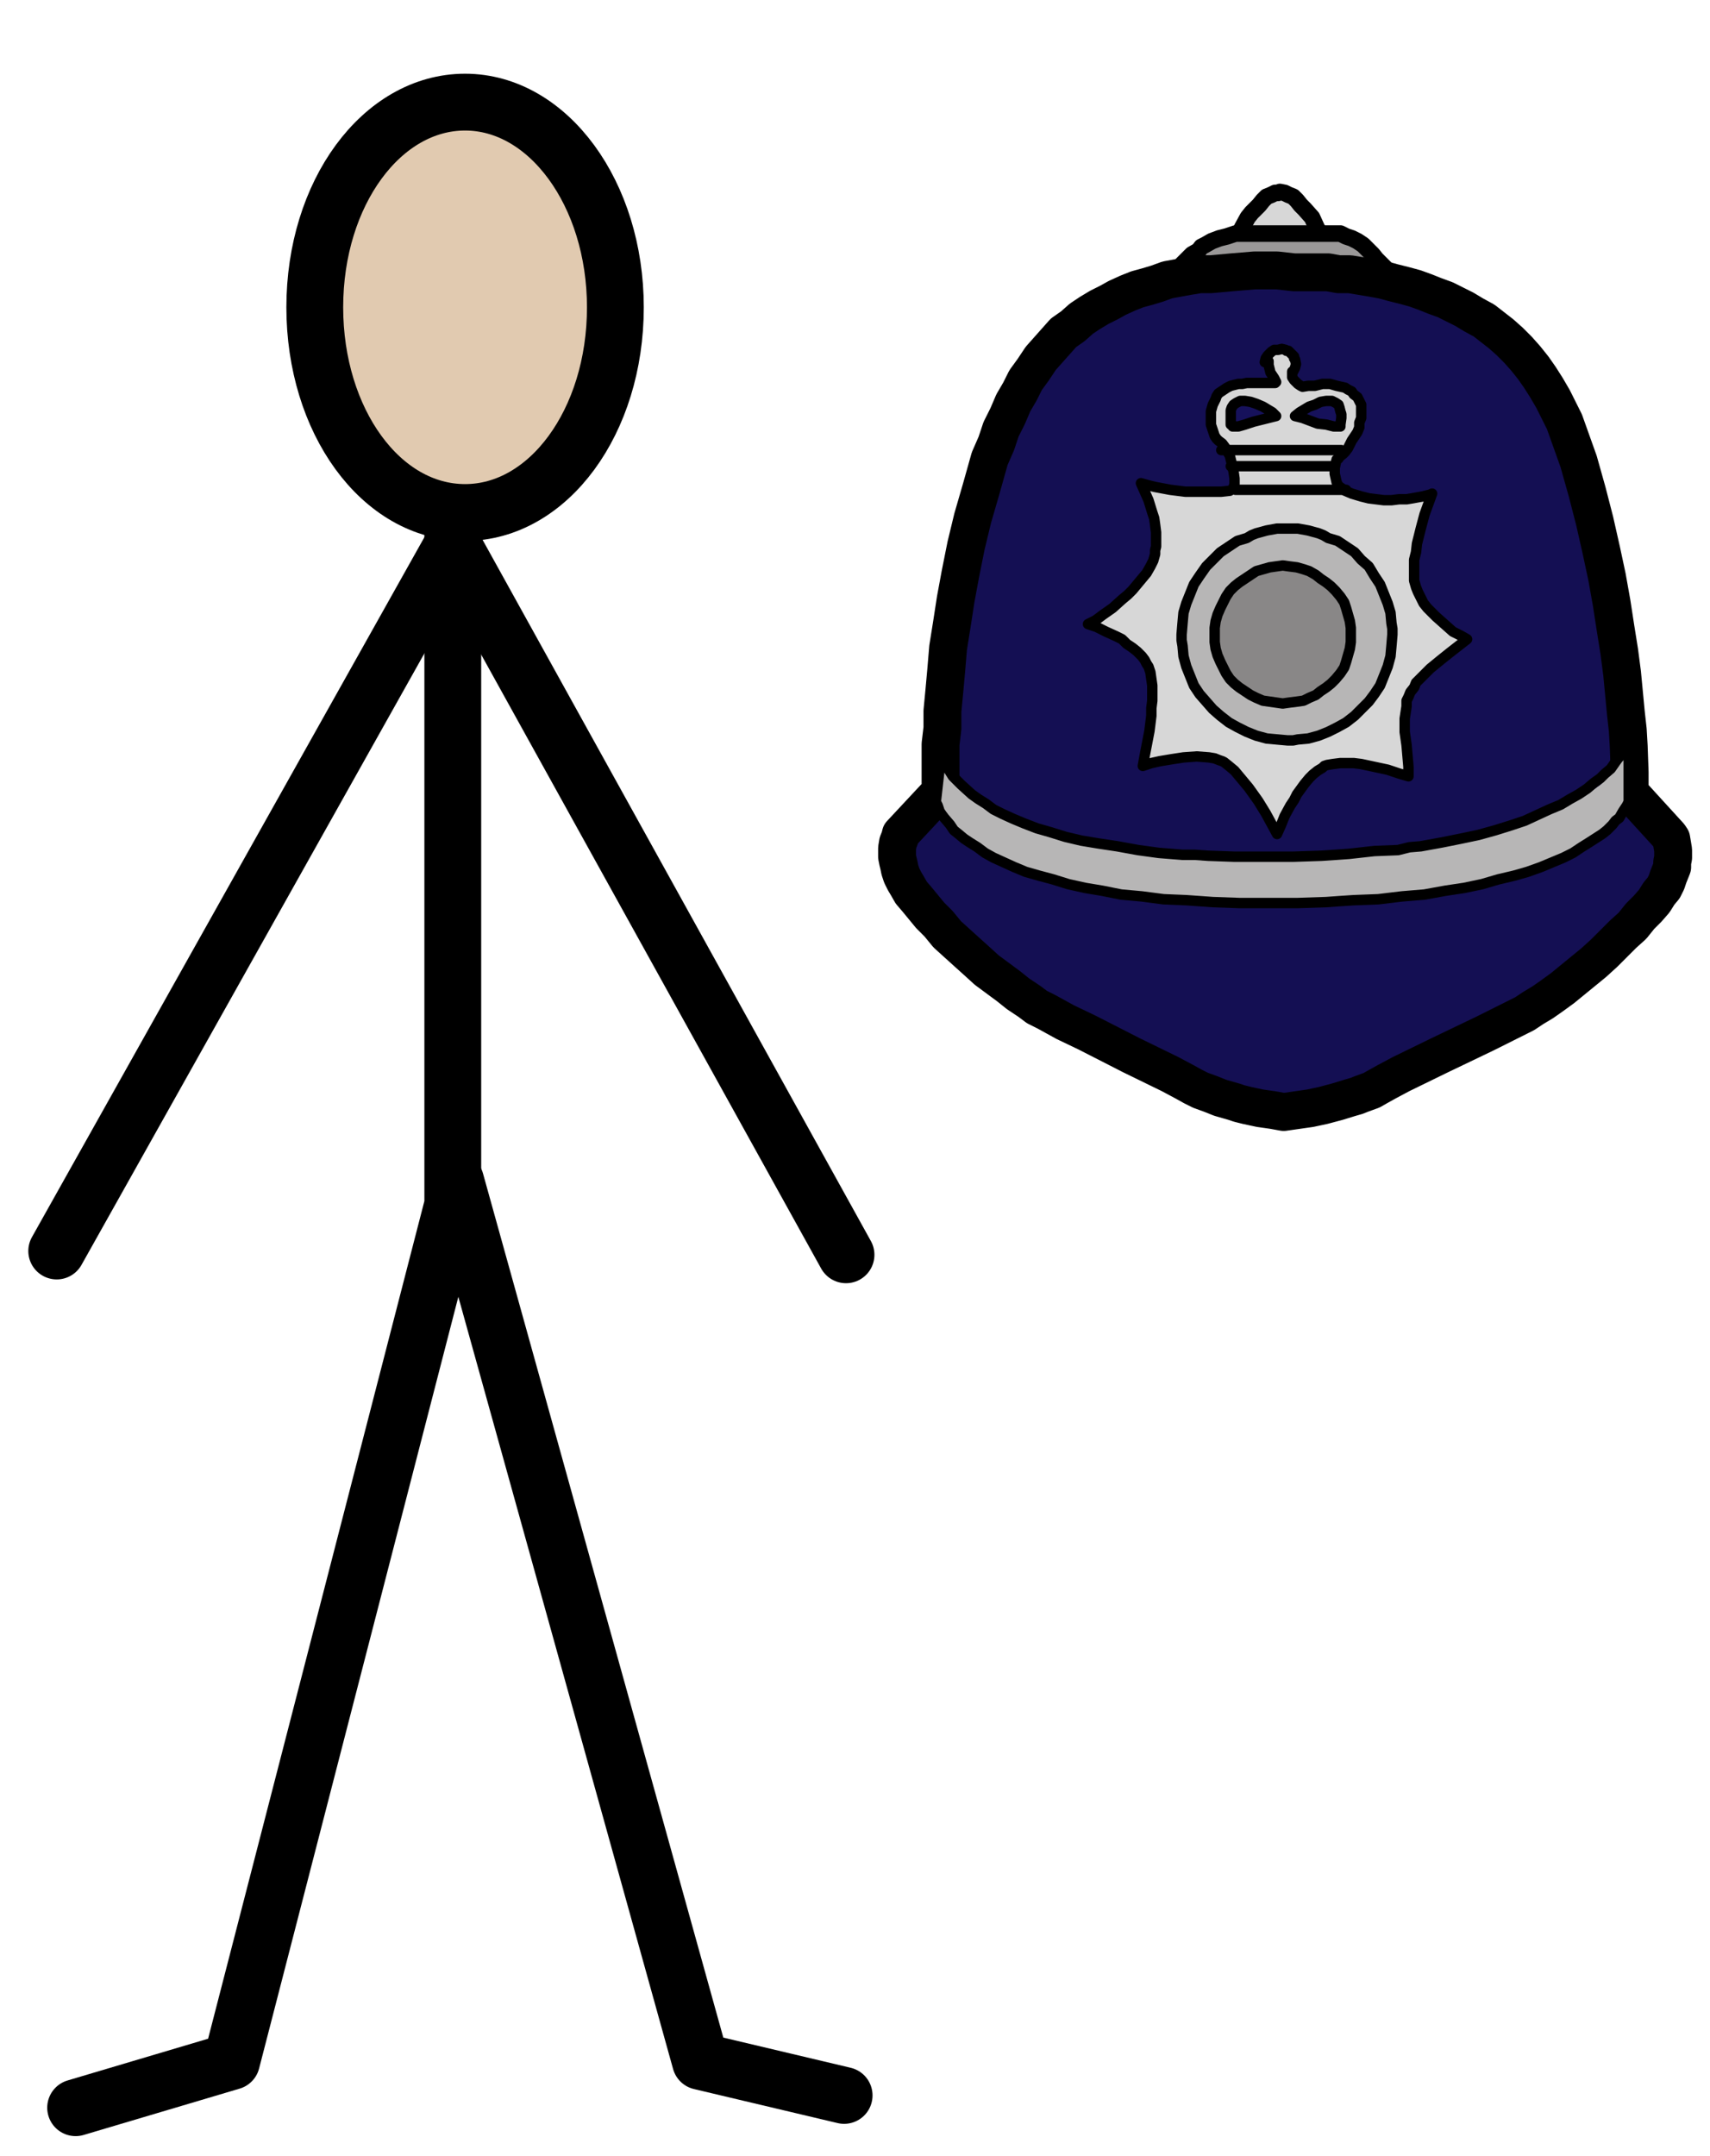 ﻿<?xml version="1.0" encoding="utf-8"?>
<!-- Generator: Adobe Illustrator 25.2.0, SVG Export Plug-In . SVG Version: 6.00 Build 0)  -->
<svg version="1.1" baseProfile="tiny" id="Layer_1" xmlns="http://www.w3.org/2000/svg" xmlns:xlink="http://www.w3.org/1999/xlink" x="0px" y="0px" viewBox="0 0 180.9 228" overflow="visible" xml:space="preserve">
<polyline fill="none" stroke="#000000" stroke-width="6.01" stroke-linecap="round" stroke-linejoin="round" stroke-miterlimit="10" points="  47.9,52.2 47.9,127.4 24.5,218 8,222.9 " />
<polyline fill="none" stroke="#000000" stroke-width="6.01" stroke-linecap="round" stroke-linejoin="round" stroke-miterlimit="10" points="  48.2,124.9 74.1,218 89.3,221.6 " />
<polyline fill="none" stroke="#000000" stroke-width="6.01" stroke-linecap="round" stroke-linejoin="round" stroke-miterlimit="10" points="  6,132.3 47.9,57.6 89.5,132.7 " />
<path fill="#E1CAB0" stroke="#000000" stroke-width="6.01" stroke-linecap="round" stroke-linejoin="round" stroke-miterlimit="10" d="  M33.3,32.5c0-12.1,7.1-21.7,15.9-21.7s15.9,9.7,15.9,21.7c0,12.1-7.1,21.7-15.9,21.7C40.3,54.2,33.3,44.5,33.3,32.5L33.3,32.5z" />
<rect x="178.9" y="225.5" fill="none" width="2" height="2.6" stroke-linecap="round" stroke-linejoin="round" />
<rect y="0" fill="none" width="2" height="3.1" stroke-linecap="round" stroke-linejoin="round" />
<polygon fill-rule="evenodd" fill="#D7D7D7" points="130.6,25.8 131,25 131.4,24.1 132,23 132.4,22.5 132.8,22.1 133.2,21.7   133.6,21.2 134,20.8 134.5,20.6 134.9,20.4 135.2,20.4 135.4,20.3 135.9,20.4 136.3,20.6 136.8,20.8 137.2,21.2 137.6,21.7   138,22.1 138.8,23 139.3,24.1 139.8,25 140.2,25.8 " stroke-linecap="round" stroke-linejoin="round" />
<polyline fill="none" stroke="#000000" stroke-width="1.753" stroke-linecap="round" stroke-linejoin="round" stroke-miterlimit="10" points="  130.6,25.8 131,25 131.4,24.1 132,23 132.4,22.5 132.8,22.1 133.2,21.7 133.6,21.2 134,20.8 134.5,20.6 134.9,20.4 135.2,20.4   135.4,20.3 135.9,20.4 136.3,20.6 136.8,20.8 137.2,21.2 137.6,21.7 138,22.1 138.8,23 139.3,24.1 139.8,25 140.2,25.8 130.6,25.8   " />
<polygon fill-rule="evenodd" fill="#9A9898" points="123.1,30.2 123.3,29.9 123.7,29.3 124.5,28.5 125.5,27.5 126.1,26.9   126.8,26.5 127.1,26.1 127.5,25.9 128.2,25.5 129,25.2 129.8,25 130.7,24.7 131.1,24.7 131.6,24.7 141.1,24.7 141.8,24.7 142.4,25   143,25.2 143.6,25.5 144.2,25.9 144.6,26.3 145.2,26.9 145.6,27.4 146.6,28.4 147.2,29.2 147.8,30 " stroke-linecap="round" stroke-linejoin="round" />
<polyline fill="none" stroke="#000000" stroke-width="1.753" stroke-linecap="round" stroke-linejoin="round" stroke-miterlimit="10" points="  123.1,30.2 123.3,29.9 123.7,29.3 124.5,28.5 125.5,27.5 126.1,26.9 126.8,26.5 127.1,26.1 127.5,25.9 128.2,25.5 129,25.2   129.8,25 130.7,24.7 131.1,24.7 131.6,24.7 141.1,24.7 141.8,24.7 142.4,25 143,25.2 143.6,25.5 144.2,25.9 144.6,26.3 145.2,26.9   145.6,27.4 146.6,28.4 147.2,29.2 147.8,30 123.1,30.2 " />
<polygon fill-rule="evenodd" fill="#140F53" points="136.1,117.6 134.9,117.4 133.5,117.2 132.1,116.9 131.4,116.7 130.7,116.5   129.4,116.1 128.3,115.7 127.2,115.3 126.8,115.1 126.4,114.9 125.5,114.4 124,113.6 119.9,111.6 115.3,109.2 113,108.1 111,107   110,106.5 109.1,105.9 108,105.1 106.9,104.3 104.7,102.6 103.6,101.6 102.6,100.7 100.5,98.8 99.6,97.7 98.7,96.8 97.3,95.1   96.7,94.4 96.3,93.7 96,93.2 95.7,92.6 95.5,92 95.4,91.5 95.3,91.1 95.2,90.6 95.2,89.7 95.3,89.1 95.5,88.6 95.6,88.2 99.8,83.7   99.8,81.6 99.8,78.7 99.9,77 100,75.2 100.2,73.1 100.4,70.9 100.6,68.5 101,66 101.4,63.4 101.9,60.7 102.5,57.7 103.2,54.8   104.1,51.7 105,48.5 105.6,46.9 106.1,45.4 106.8,44 107.4,42.6 108.1,41.4 108.8,40.2 109.5,39.1 110.3,37.9 111.1,37 111.9,36.1   112.8,35.2 113.8,34.5 114.7,33.7 115.5,33.1 116.5,32.5 117.5,32 118.5,31.5 119.5,31 120.5,30.6 121.6,30.3 122.6,30 123.7,29.6   124.8,29.4 125.9,29.2 127.1,29 128.3,29 130.6,28.8 133,28.6 135.4,28.6 137.1,28.8 139.5,28.8 140.7,28.8 141.8,29 143,29   144.2,29.2 145.4,29.4 146.5,29.6 147.6,29.9 148.8,30.2 149.9,30.5 151,30.9 152,31.3 153.1,31.7 154.1,32.2 155.1,32.7   156.1,33.3 157.1,33.9 158,34.6 158.9,35.3 159.8,36.1 160.7,37 161.5,37.9 162.3,38.9 163,39.9 163.7,41 164.4,42.2 165,43.4   165.6,44.6 166.1,46 166.6,47.4 167.1,48.8 168,52 168.8,55.1 169.5,58.2 170.2,61 170.7,63.8 171.1,66.4 171.5,68.9 171.8,71.2   172.2,75.4 172.4,77.2 172.5,78.9 172.6,81.7 172.6,83.8 176.8,88.4 177,88.7 177.1,89.3 177.2,89.9 177.2,90.7 177.1,91.2   177.1,91.7 176.9,92.2 176.7,92.7 176.5,93.3 176.2,93.9 175.7,94.5 175.2,95.3 174.5,96.1 173.7,96.9 172.9,97.9 171.9,98.8   169.8,100.8 168.7,101.8 167.6,102.7 166.5,103.6 165.4,104.5 164.3,105.3 163.3,106 162.3,106.6 161.4,107.2 159.4,108.2   157.2,109.3 152.5,111.6 148.4,113.6 146.9,114.4 146,114.9 145.3,115.3 144.2,115.7 143.7,115.9 143,116.1 141.7,116.5   140.2,116.9 138.8,117.2 137.4,117.4 " stroke-linecap="round" stroke-linejoin="round" />
<polyline fill="none" stroke="#000000" stroke-width="4.007" stroke-linecap="round" stroke-linejoin="round" stroke-miterlimit="10" points="  135.8,117.6 134.7,117.4 133.3,117.2 131.9,116.9 131.1,116.7 130.5,116.5 129.1,116.1 128.1,115.7 127,115.3 126.6,115.1   126.2,114.9 125.3,114.4 123.8,113.6 119.7,111.6 115,109.2 112.7,108.1 110.7,107 109.7,106.5 108.9,105.9 107.7,105.1   106.7,104.3 104.4,102.6 103.3,101.6 102.3,100.7 100.2,98.8 99.3,97.7 98.4,96.8 97,95.1 96.4,94.4 96,93.7 95.7,93.2 95.4,92.6   95.2,92 95.1,91.5 95,91.1 94.9,90.6 94.9,89.7 95,89.1 95.2,88.6 95.3,88.2 99.5,83.7 99.5,81.6 99.5,78.7 99.7,77 99.7,75.2   99.9,73.1 100.1,70.9 100.3,68.5 100.7,66 101.1,63.4 101.6,60.7 102.2,57.7 102.9,54.8 103.8,51.7 104.7,48.5 105.4,46.9   105.9,45.4 106.6,44 107.2,42.6 107.9,41.4 108.5,40.2 109.3,39.1 110.1,37.9 110.9,37 111.7,36.1 112.5,35.2 113.5,34.5   114.4,33.7 115.3,33.1 116.3,32.5 117.3,32 118.2,31.5 119.3,31 120.3,30.6 121.4,30.3 122.4,30 123.5,29.6 124.6,29.4 125.7,29.2   126.9,29 128.1,29 130.3,28.8 132.7,28.6 135.1,28.6 136.9,28.8 139.3,28.8 140.5,28.8 141.6,29 142.8,29 144,29.2 145.2,29.4   146.3,29.6 147.4,29.9 148.6,30.2 149.7,30.5 150.8,30.9 151.8,31.3 152.9,31.7 153.9,32.2 154.9,32.7 155.9,33.3 157,33.9   157.9,34.6 158.8,35.3 159.7,36.1 160.6,37 161.4,37.9 162.2,38.9 162.9,39.9 163.6,41 164.3,42.2 164.9,43.4 165.5,44.6 166,46   166.5,47.4 167,48.8 167.9,52 168.7,55.1 169.4,58.2 170,61 170.5,63.8 170.9,66.4 171.3,68.9 171.6,71.2 172,75.4 172.2,77.2   172.3,78.9 172.4,81.7 172.4,83.8 176.6,88.4 176.8,88.7 176.9,89.3 177,89.9 177,90.7 176.9,91.2 176.9,91.7 176.7,92.2   176.5,92.7 176.3,93.3 176,93.9 175.5,94.5 175,95.3 174.3,96.1 173.5,96.9 172.7,97.9 171.7,98.8 169.7,100.8 168.6,101.8   167.5,102.7 166.4,103.6 165.3,104.5 164.2,105.3 163.2,106 162.2,106.6 161.3,107.2 159.3,108.2 157.1,109.3 152.3,111.6   148.2,113.6 146.7,114.4 145.8,114.9 145.1,115.3 144,115.7 143.5,115.9 142.8,116.1 141.5,116.5 140,116.9 138.6,117.2   137.2,117.4 135.8,117.6 " />
<polygon fill-rule="evenodd" fill="#D7D7D7" points="130.1,51.9 129.2,52 128.2,52 126.8,52 125.4,52 123.8,51.8 122.2,51.5   121.4,51.3 120.7,51.1 121.1,52 121.5,52.9 121.9,54.2 122.1,54.8 122.2,55.5 122.3,56.3 122.3,57.1 122.3,57.8 122.2,58.2   122.2,58.6 122,59.3 121.7,59.9 121.3,60.6 120.8,61.2 120.3,61.8 119.8,62.4 119.3,62.9 118.7,63.4 117.7,64.3 116.7,65   115.9,65.6 115.1,66 116,66.3 117,66.8 118.1,67.3 118.7,67.6 119.2,68.1 119.8,68.5 120.3,68.9 120.8,69.4 121.1,69.8 121.3,70.2   121.5,70.5 121.7,71.1 121.8,71.8 121.9,72.5 121.9,74.1 121.8,74.9 121.8,75.7 121.6,77.3 121.1,79.9 120.9,81 121.8,80.7   122.7,80.5 123.9,80.3 125.2,80.1 126.6,80 127.9,80.1 128.5,80.2 129,80.4 129.3,80.5 129.5,80.6 130,81 130.6,81.5 131.1,82.1   131.6,82.7 132.1,83.3 133.1,84.7 133.9,86 134.5,87.1 135.1,88.2 135.5,87.3 135.9,86.3 136.5,85.2 136.9,84.6 137.2,84 138,82.9   138.5,82.3 138.9,81.9 139.4,81.5 139.9,81.2 140.1,81 140.4,80.9 141,80.8 141.8,80.7 142.5,80.7 143.2,80.7 144,80.8 145.4,81.1   146.8,81.4 148,81.8 149,82.1 149,81.1 148.8,78.8 148.6,77.4 148.6,76 148.8,74.7 148.8,74.1 149,73.7 149.2,73.2 149.6,72.7   149.8,72.2 150.3,71.7 151.3,70.7 152.4,69.8 153.4,69 154.3,68.3 155.2,67.6 154.5,67.2 153.7,66.8 152.8,66 151.9,65.2 151,64.3   150.6,63.8 150.3,63.2 150,62.6 149.8,62.1 149.6,61.4 149.6,60.7 149.6,59.9 149.6,59.2 149.8,58.4 149.9,57.5 150.1,56.7   150.3,55.9 150.7,54.4 151.1,53.3 151.5,52.2 151.3,52.3 150.5,52.5 149.4,52.7 148.8,52.8 148,52.8 147.2,52.9 146.4,52.9   145.6,52.8 144.8,52.7 144,52.5 143,52.2 142.3,51.9 141.9,51.6 141.6,51.4 141.4,51 141.2,50.1 141.2,49.5 141.3,49 141.4,48.6   141.6,48.5 141.6,48.4 142.1,48 142.3,47.8 142.6,47.4 143,46.6 143.6,45.7 143.8,45.2 143.8,44.7 144,44.2 144,43.7 144,43.2   144,42.8 143.8,42.4 143.6,42 143.2,41.7 143,41.4 142.6,41.2 142.3,41 141.4,40.8 140.7,40.6 139.9,40.6 139.1,40.8 138.4,40.8   137.8,40.9 137.6,40.8 137.3,40.6 137.1,40.4 136.9,40.2 136.7,39.9 136.7,39.8 136.7,39.6 136.7,39.3 136.8,39.3 137,38.9   137.1,38.5 137,38 136.9,37.9 136.9,37.7 136.6,37.4 136.3,37.1 136.1,37.1 136,37 135.6,36.9 135.2,37 134.8,37 134.5,37.2   134.3,37.4 134.1,37.6 133.9,37.9 133.8,38.3 133.8,38.7 133.9,39.1 134,39.6 134.4,40.2 134.5,40.4 134.6,40.6 134.5,40.6   134.3,40.6 133.1,40.6 132.3,40.6 131.5,40.6 131,40.8 130.6,40.8 129.8,41 129.4,41.2 129.1,41.4 128.8,41.6 128.5,41.8   128.3,42.1 128.2,42.4 127.9,43 127.7,43.7 127.7,44.1 127.7,44.4 127.7,45.1 127.8,45.4 127.9,45.7 128.1,46.3 128.3,46.6   128.5,46.8 128.9,47.1 129.2,47.5 129.7,48.4 129.9,49.2 130.1,50.1 130.2,50.8 130.2,51.4 130.1,51.7 " stroke-linecap="round" stroke-linejoin="round" />
<polyline fill="none" stroke="#000000" stroke-width="1.102" stroke-linecap="round" stroke-linejoin="round" stroke-miterlimit="10" points="  130.1,51.9 129.2,52 128.2,52 126.8,52 125.4,52 123.8,51.8 122.2,51.5 121.4,51.3 120.7,51.1 121.1,52 121.5,52.9 121.9,54.2   122.1,54.8 122.2,55.5 122.3,56.3 122.3,57.1 122.3,57.8 122.2,58.2 122.2,58.6 122,59.3 121.7,59.9 121.3,60.6 120.8,61.2   120.3,61.8 119.8,62.4 119.3,62.9 118.7,63.4 117.7,64.3 116.7,65 115.9,65.6 115.1,66 116,66.3 117,66.8 118.1,67.3 118.7,67.6   119.2,68.1 119.8,68.5 120.3,68.9 120.8,69.4 121.1,69.8 121.3,70.2 121.5,70.5 121.7,71.1 121.8,71.8 121.9,72.5 121.9,74.1   121.8,74.9 121.8,75.7 121.6,77.3 121.1,79.9 120.9,81 121.8,80.7 122.7,80.5 123.9,80.3 125.2,80.1 126.6,80 127.9,80.1   128.5,80.2 129,80.4 129.3,80.5 129.5,80.6 130,81 130.6,81.5 131.1,82.1 131.6,82.7 132.1,83.3 133.1,84.7 133.9,86 134.5,87.1   135.1,88.2 135.5,87.3 135.9,86.3 136.5,85.2 136.9,84.6 137.2,84 138,82.9 138.5,82.3 138.9,81.9 139.4,81.5 139.9,81.2 140.1,81   140.4,80.9 141,80.8 141.8,80.7 142.5,80.7 143.2,80.7 144,80.8 145.4,81.1 146.8,81.4 148,81.8 149,82.1 149,81.1 148.8,78.8   148.6,77.4 148.6,76 148.8,74.7 148.8,74.1 149,73.7 149.2,73.2 149.6,72.7 149.8,72.2 150.3,71.7 151.3,70.7 152.4,69.8 153.4,69   154.3,68.3 155.2,67.6 154.5,67.2 153.7,66.8 152.8,66 151.9,65.2 151,64.3 150.6,63.8 150.3,63.2 150,62.6 149.8,62.1 149.6,61.4   149.6,60.7 149.6,59.9 149.6,59.2 149.8,58.4 149.9,57.5 150.1,56.7 150.3,55.9 150.7,54.4 151.1,53.3 151.5,52.2 151.3,52.3   150.5,52.5 149.4,52.7 148.8,52.8 148,52.8 147.2,52.9 146.4,52.9 145.6,52.8 144.8,52.7 144,52.5 143,52.2 142.3,51.9 141.9,51.6   141.6,51.4 141.4,51 141.2,50.1 141.2,49.5 141.3,49 141.4,48.6 141.6,48.5 141.6,48.4 142.1,48 142.3,47.8 142.6,47.4 143,46.6   143.6,45.7 143.8,45.2 143.8,44.7 144,44.2 144,43.7 144,43.2 144,42.8 143.8,42.4 143.6,42 143.2,41.7 143,41.4 142.6,41.2   142.3,41 141.4,40.8 140.7,40.6 139.9,40.6 139.1,40.8 138.4,40.8 137.8,40.9 137.6,40.8 137.3,40.6 137.1,40.4 136.9,40.2   136.7,39.9 136.7,39.8 136.7,39.6 136.7,39.3 136.8,39.3 137,38.9 137.1,38.5 137,38 136.9,37.9 136.9,37.7 136.6,37.4 136.3,37.1   136.1,37.1 136,37 135.6,36.9 135.2,37 134.8,37 134.5,37.2 134.3,37.4 134.1,37.6 133.9,37.9 133.8,38.3 " />
<polyline fill="none" stroke="#000000" stroke-width="1.102" stroke-linecap="round" stroke-linejoin="round" stroke-miterlimit="10" points="  134.2,38.2 134.2,38.6 134.3,39 134.4,39.4 134.8,40 134.9,40.2 135,40.4 134.9,40.5 134.7,40.5 133.5,40.5 132.7,40.5 131.9,40.5   131.4,40.6 131,40.6 130.2,40.8 129.8,41 129.5,41.2 129.2,41.4 128.9,41.6 128.7,41.9 128.6,42.2 128.3,42.8 128.1,43.5   128.1,43.9 128.1,44.2 128.1,44.9 128.2,45.2 128.3,45.5 128.5,46.1 128.7,46.4 128.9,46.6 129.3,46.9 129.6,47.3 130.1,48.2   130.3,49 130.5,49.9 130.6,50.6 130.6,51.2 130.5,51.5 130.5,51.7 " />
<polygon fill-rule="evenodd" fill="#B7B6B6" points="125,67.1 125.1,65.9 125.2,64.8 125.5,63.8 125.7,63.3 125.9,62.8 126.3,61.8   126.9,60.9 127.6,59.9 128.3,59.2 129.1,58.4 130,57.8 130.9,57.2 131.9,56.9 132.4,56.6 132.9,56.4 134,56.1 135.1,55.9   135.6,55.9 136.2,55.9 137.3,55.9 138.4,56.1 139.5,56.4 140,56.6 140.5,56.9 141.5,57.2 142.4,57.8 143.3,58.4 144,59.2   144.8,59.9 145.4,60.9 146,61.8 146.4,62.8 146.6,63.3 146.8,63.8 147.1,64.8 147.2,65.9 147.3,66.5 147.3,67.1 147.2,68.3   147.1,69.4 146.8,70.5 146.6,71 146.4,71.5 146,72.5 145.4,73.4 144.8,74.2 144,75 143.3,75.7 142.4,76.4 141.5,76.9 140.5,77.4   140,77.6 139.5,77.8 138.4,78.1 137.3,78.2 136.8,78.3 136.2,78.3 135.1,78.2 134,78.1 132.9,77.8 132.4,77.6 131.9,77.4   130.9,76.9 130,76.4 129.1,75.7 128.3,75 127.6,74.2 126.9,73.4 126.3,72.5 125.9,71.5 125.7,71 125.5,70.5 125.2,69.4 125.1,68.3   125,67.7 " stroke-linecap="round" stroke-linejoin="round" />
<polyline fill="none" stroke="#000000" stroke-width="1.102" stroke-linecap="round" stroke-linejoin="round" stroke-miterlimit="10" points="  125,67.1 125.1,65.9 125.2,64.8 125.5,63.8 125.7,63.3 125.9,62.8 126.3,61.8 126.9,60.9 127.6,59.9 128.3,59.2 129.1,58.4   130,57.8 130.9,57.2 131.9,56.9 132.4,56.6 132.9,56.4 134,56.1 135.1,55.9 135.6,55.9 136.2,55.9 137.3,55.9 138.4,56.1   139.5,56.4 140,56.6 140.5,56.9 141.5,57.2 142.4,57.8 143.3,58.4 144,59.2 144.8,59.9 145.4,60.9 146,61.8 146.4,62.8 146.6,63.3   146.8,63.8 147.1,64.8 147.2,65.9 147.3,66.5 147.3,67.1 147.2,68.3 147.1,69.4 146.8,70.5 146.6,71 146.4,71.5 146,72.5   145.4,73.4 144.8,74.2 144,75 143.3,75.7 142.4,76.4 141.5,76.9 140.5,77.4 140,77.6 139.5,77.8 138.4,78.1 137.3,78.2 136.8,78.3   136.2,78.3 135.1,78.2 134,78.1 132.9,77.8 132.4,77.6 131.9,77.4 130.9,76.9 130,76.4 129.1,75.7 128.3,75 127.6,74.2 126.9,73.4   126.3,72.5 125.9,71.5 125.7,71 125.5,70.5 125.2,69.4 125.1,68.3 125,67.7 125,67.1 " />
<polygon fill-rule="evenodd" fill="#898787" points="128.5,67.2 128.5,66.4 128.6,65.7 128.8,65 129.1,64.3 129.4,63.7 129.7,63.1   130.1,62.5 130.6,62 131.1,61.6 131.7,61.2 132.3,60.8 132.9,60.4 133.6,60.2 134.3,60 135,59.9 135.7,59.8 136.4,59.9 137.2,60   137.9,60.2 138.5,60.4 139.2,60.8 139.7,61.2 140.3,61.6 140.8,62 141.3,62.5 141.8,63.1 142.2,63.7 142.4,64.3 142.6,65   142.8,65.7 142.9,66.4 142.9,67.2 142.9,67.9 142.8,68.6 142.6,69.3 142.4,70 142.2,70.6 141.8,71.2 141.3,71.8 140.8,72.3   140.3,72.7 139.7,73.1 139.2,73.5 138.5,73.8 137.9,74.1 137.2,74.2 136.4,74.3 135.7,74.4 135,74.3 134.3,74.2 133.6,74.1   132.9,73.8 132.3,73.5 131.7,73.1 131.1,72.7 130.6,72.3 130.1,71.8 129.7,71.2 129.4,70.6 129.1,70 128.8,69.3 128.6,68.6   128.5,67.9 " stroke-linecap="round" stroke-linejoin="round" />
<polyline fill="none" stroke="#000000" stroke-width="1.102" stroke-linecap="round" stroke-linejoin="round" stroke-miterlimit="10" points="  128.5,67.2 128.5,66.4 128.6,65.7 128.8,65 129.1,64.3 129.4,63.7 129.7,63.1 130.1,62.5 130.6,62 131.1,61.6 131.7,61.2   132.3,60.8 132.9,60.4 133.6,60.2 134.3,60 135,59.9 135.7,59.8 136.4,59.9 137.2,60 137.9,60.2 138.5,60.4 139.2,60.8 139.7,61.2   140.3,61.6 140.8,62 141.3,62.5 141.8,63.1 142.2,63.7 142.4,64.3 142.6,65 142.8,65.7 142.9,66.4 142.9,67.2 142.9,67.9   142.8,68.6 142.6,69.3 142.4,70 142.2,70.6 141.8,71.2 141.3,71.8 140.8,72.3 140.3,72.7 139.7,73.1 139.2,73.5 138.5,73.8   137.9,74.1 137.2,74.2 136.4,74.3 135.7,74.4 135,74.3 134.3,74.2 133.6,74.1 132.9,73.8 132.3,73.5 131.7,73.1 131.1,72.7   130.6,72.3 130.1,71.8 129.7,71.2 129.4,70.6 129.1,70 128.8,69.3 128.6,68.6 128.5,67.9 128.5,67.2 " />
<polygon fill-rule="evenodd" fill="#16115B" points="130.2,44.9 130.3,44.9 130.4,45.1 131,45.1 131.7,44.9 132.6,44.6 134.2,44.2   135,44 134.6,43.6 133.6,43 132.9,42.7 132.3,42.5 131.7,42.4 131.4,42.4 131.2,42.4 130.8,42.6 130.5,42.8 130.3,43.1 130.2,43.4   130.2,43.8 130.2,44.2 " stroke-linecap="round" stroke-linejoin="round" />
<polyline fill="none" stroke="#000000" stroke-width="1.102" stroke-linecap="round" stroke-linejoin="round" stroke-miterlimit="10" points="  130.2,44.9 130.3,44.9 130.4,45.1 131,45.1 131.7,44.9 132.6,44.6 134.2,44.2 135,44 134.6,43.6 133.6,43 132.9,42.7 132.3,42.5   131.7,42.4 131.4,42.4 131.2,42.4 130.8,42.6 130.5,42.8 130.3,43.1 130.2,43.4 130.2,43.8 130.2,44.2 130.2,44.9 " />
<line fill="none" stroke="#000000" stroke-width="1.102" stroke-linecap="round" stroke-linejoin="round" stroke-miterlimit="10" x1="130.7" y1="51.8" x2="142.4" y2="51.8" />
<line fill="none" stroke="#000000" stroke-width="1.102" stroke-linecap="round" stroke-linejoin="round" stroke-miterlimit="10" x1="130.2" y1="49.3" x2="141.1" y2="49.3" />
<line fill="none" stroke="#000000" stroke-width="1.102" stroke-linecap="round" stroke-linejoin="round" stroke-miterlimit="10" x1="129.2" y1="47.6" x2="141.9" y2="47.6" />
<polygon fill-rule="evenodd" fill="#16115B" points="141.8,44.9 141.8,45.1 141.6,45.1 141.1,45.1 140.3,44.9 139.4,44.8   137.8,44.2 137,44 137.5,43.6 138.5,43 139.1,42.8 139.7,42.5 140.3,42.4 140.6,42.4 140.9,42.4 141.3,42.6 141.6,42.8 141.7,43.1   141.8,43.5 141.9,43.8 141.9,44.2 " stroke-linecap="round" stroke-linejoin="round" />
<polyline fill="none" stroke="#000000" stroke-width="1.102" stroke-linecap="round" stroke-linejoin="round" stroke-miterlimit="10" points="  141.8,44.9 141.8,45.1 141.6,45.1 141.1,45.1 140.3,44.9 139.4,44.8 137.8,44.2 137,44 137.5,43.6 138.5,43 139.1,42.8 139.7,42.5   140.3,42.4 140.6,42.4 140.9,42.4 141.3,42.6 141.6,42.8 141.7,43.1 141.8,43.5 141.9,43.8 141.9,44.2 141.8,44.9 " />
<polygon fill-rule="evenodd" fill="#B7B6B6" points="172.3,79.4 171.9,79.9 171.7,80.4 171.1,81.1 170.4,82 169.8,82.5 169.3,83   168.6,83.5 167.9,84 167,84.5 166.1,85 165.1,85.6 163.9,86.1 161.3,87.2 159.8,87.7 158.2,88 156.4,88.5 154.5,88.9 152.5,89.3   150.3,89.7 149.1,89.8 147.9,90 145.4,90.2 142.7,90.4 141.3,90.5 139.8,90.6 136.8,90.7 133.6,90.7 130.6,90.7 127.8,90.6   126.4,90.5 125.1,90.5 122.6,90.3 120.4,90 118.2,89.7 116.2,89.4 114.4,89.1 112.7,88.7 111.1,88.3 109.7,87.8 108.4,87.5   107.2,86.9 106.1,86.5 105.1,86 104.3,85.5 103.5,85 102.8,84.5 101.7,83.7 101.2,83.2 100.8,82.8 100.3,82 99.9,81.3 99.8,81   99.7,80.8 99.6,80.4 99,85.3 99.2,85.7 99.4,86.2 99.6,86.5 99.9,86.9 100.5,87.6 100.9,88 101.4,88.4 102,88.9 102.6,89.3   103.4,89.8 104.2,90.3 105.1,90.8 106.2,91.2 107.3,91.7 108.5,92.2 109.9,92.6 111.4,93 113,93.3 114.8,93.7 116.6,94 117.6,94.2   118.6,94.4 120.8,94.6 123.1,94.9 125.5,95 128.3,95.2 131.1,95.3 134.1,95.3 137.3,95.3 140.3,95.2 141.7,95.1 143.2,95   145.8,94.9 148.3,94.6 150.7,94.4 152.9,94 154.9,93.7 156.8,93.3 158.5,93 160.2,92.6 161.6,92.2 163,91.7 164.2,91.2 165.4,90.8   166.4,90.3 167.3,89.8 168.1,89.3 169.5,88.4 170,88 170.6,87.6 170.9,87.2 171.3,86.9 171.7,86.2 172.1,85.7 172.3,85.3 " stroke-linecap="round" stroke-linejoin="round" />
<polyline fill="none" stroke="#000000" stroke-width="1.102" stroke-linecap="round" stroke-linejoin="round" stroke-miterlimit="10" points="  172.3,78.4 171.9,78.9 171.7,79.6 171.1,80.3 170.4,81.3 169.8,81.8 169.3,82.3 168.6,82.8 167.9,83.4 167,84 166.1,84.5   165.1,85.1 163.9,85.6 161.3,86.8 159.8,87.3 158.2,87.8 156.4,88.3 154.5,88.7 152.5,89.1 150.3,89.5 149.1,89.6 147.9,89.9   145.4,90 142.7,90.3 141.3,90.4 139.8,90.5 136.8,90.6 133.6,90.6 130.6,90.6 127.8,90.5 126.4,90.4 125.1,90.4 122.6,90.2   120.4,89.9 118.2,89.5 116.2,89.2 114.4,88.9 112.7,88.5 111.1,88 109.7,87.6 108.4,87.1 107.2,86.6 106.1,86.1 105.1,85.6   104.3,85 103.5,84.5 102.8,84 101.7,83 101.2,82.5 100.8,82.1 100.3,81.3 99.9,80.5 99.8,80.2 99.7,80 99.6,79.5 99,84.8 99.2,85.2   99.4,85.8 99.6,86.1 99.9,86.5 100.5,87.2 100.9,87.8 101.4,88.2 102,88.7 102.6,89.1 103.4,89.6 104.2,90.2 105.1,90.7 106.2,91.2   107.3,91.7 108.5,92.2 109.9,92.6 111.4,93 113,93.5 114.8,93.9 116.6,94.2 117.6,94.4 118.6,94.6 120.8,94.8 123.1,95.1   125.5,95.2 128.3,95.4 131.1,95.5 134.1,95.5 137.3,95.5 140.3,95.4 141.7,95.3 143.2,95.2 145.8,95.1 148.3,94.8 150.7,94.6   152.9,94.2 154.9,93.9 156.8,93.5 158.5,93 160.2,92.6 161.6,92.2 163,91.7 164.2,91.2 165.4,90.7 166.4,90.2 167.3,89.6   168.1,89.1 169.5,88.2 170,87.8 170.6,87.2 170.9,86.8 171.3,86.5 171.7,85.8 172.1,85.2 172.3,84.8 172.3,78.4 " />
</svg>